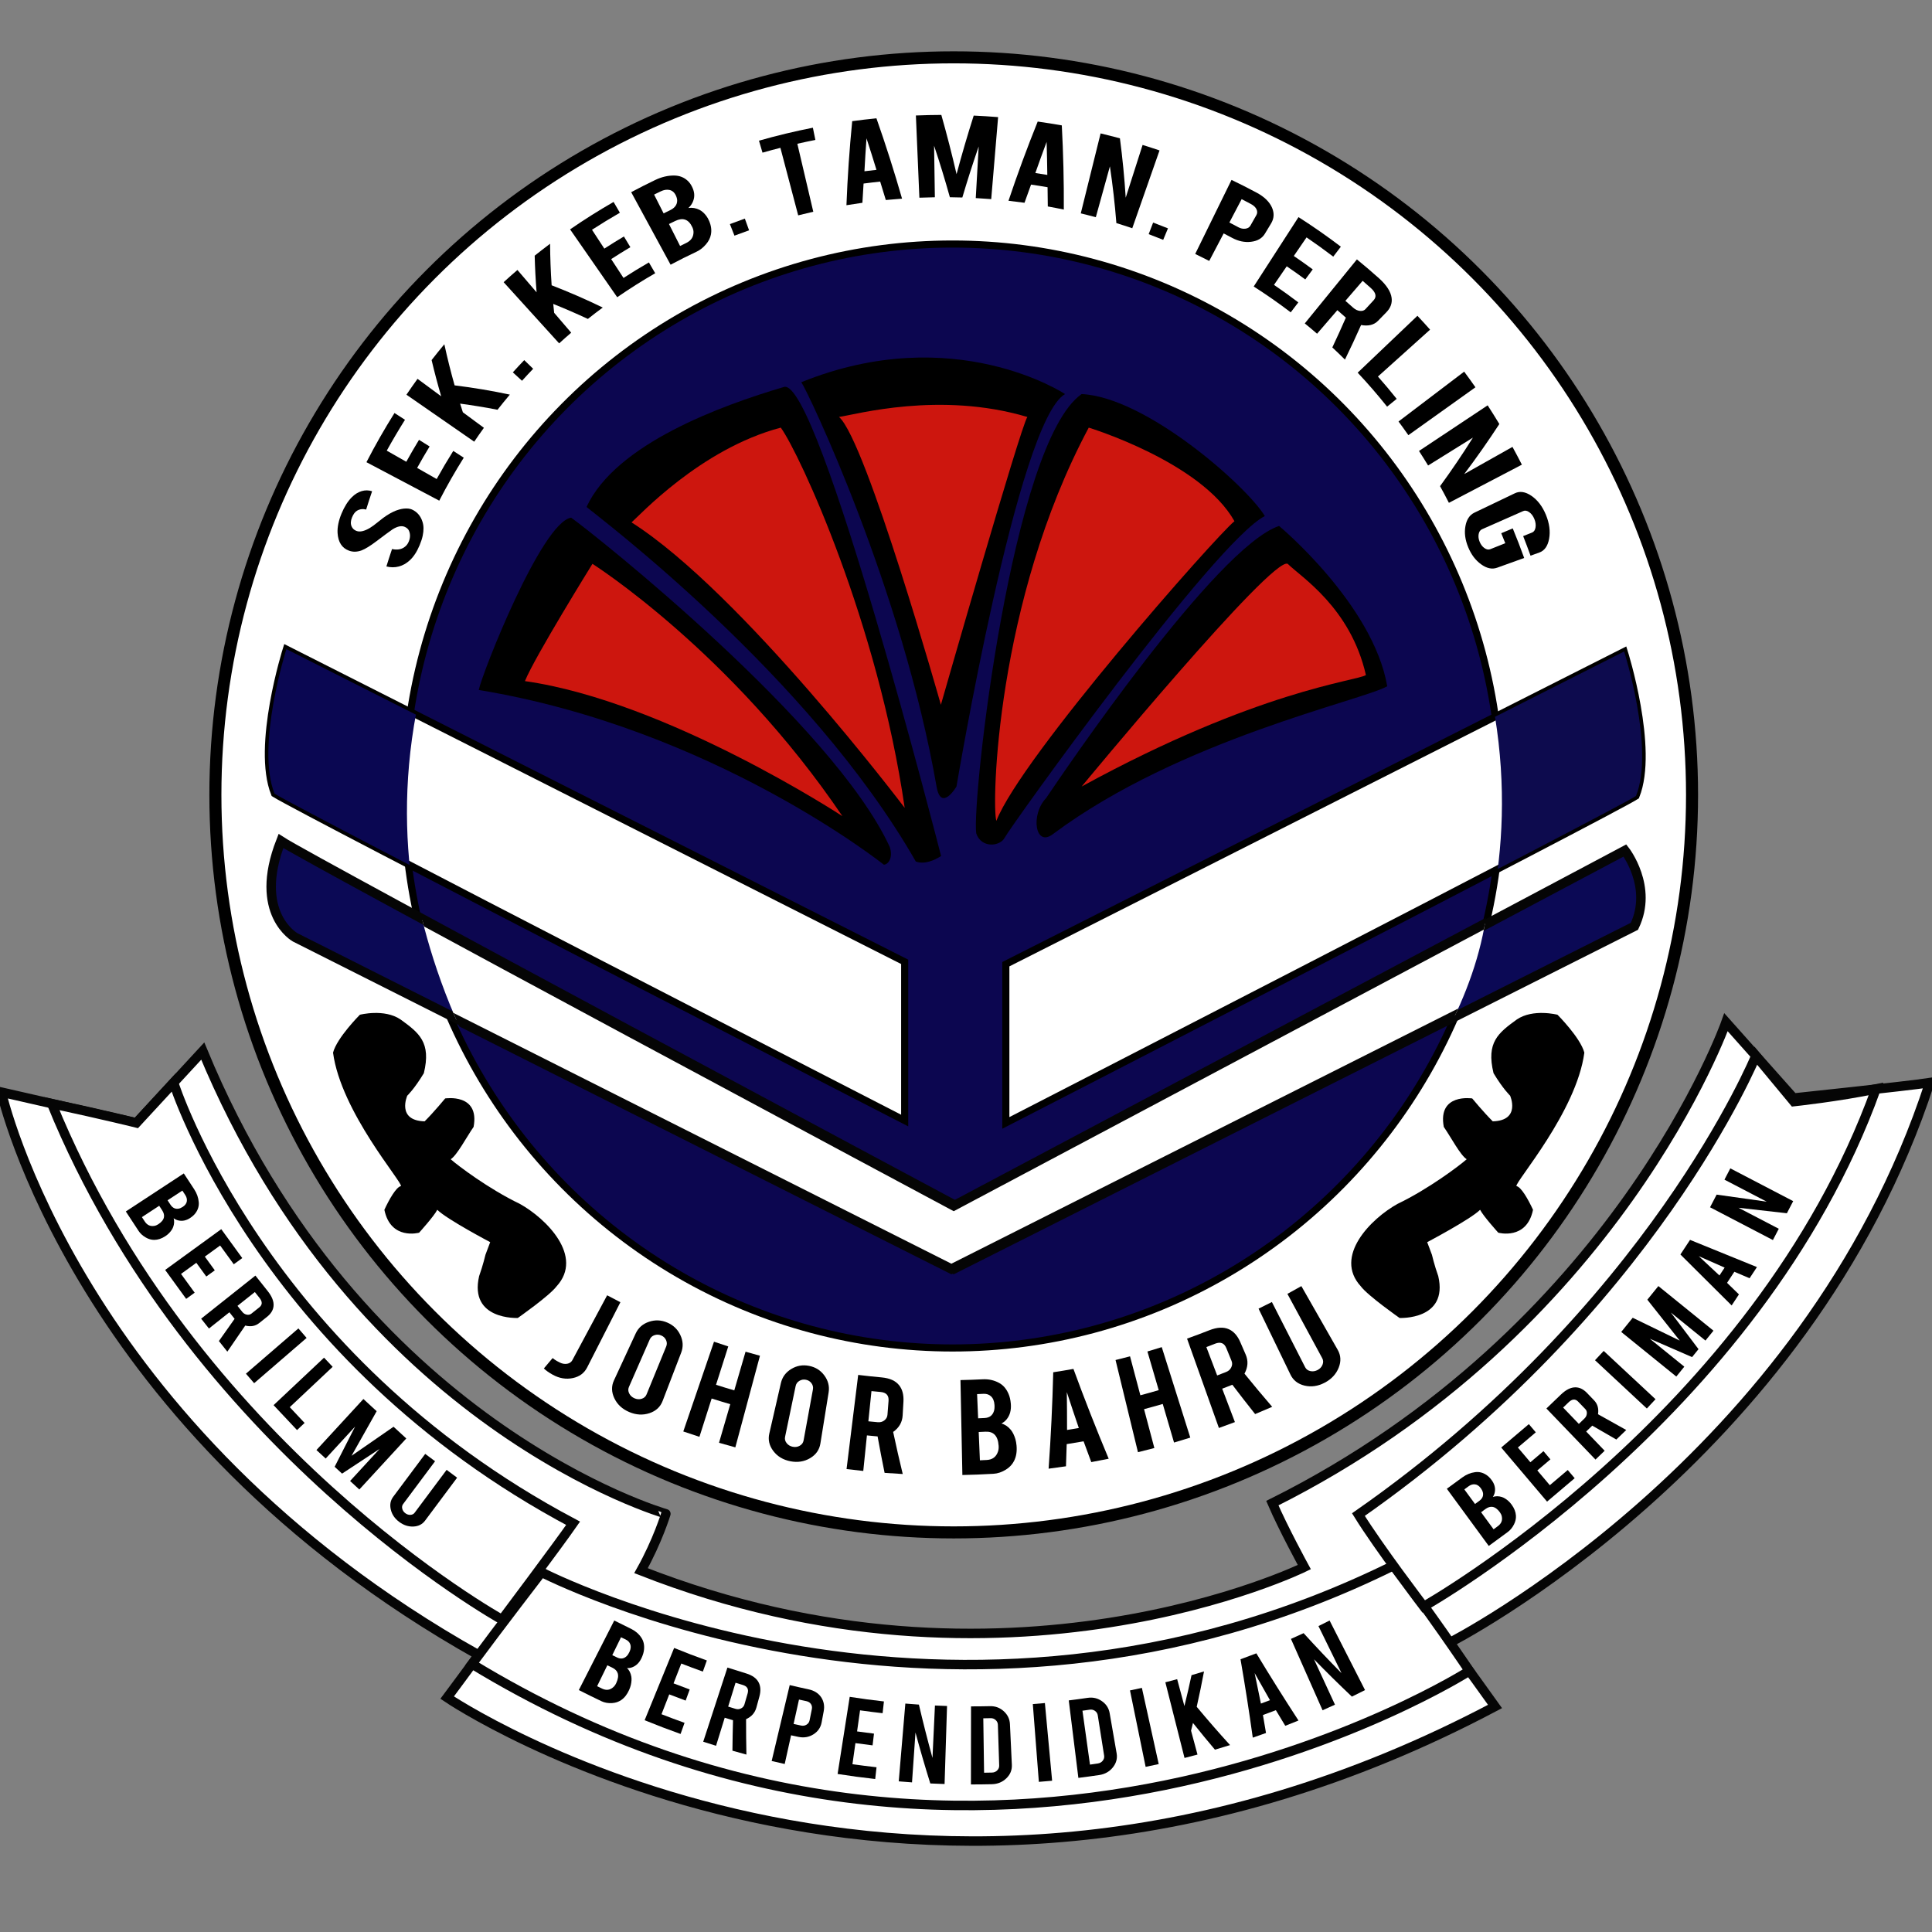 <?xml version="1.0" encoding="utf-8"?>
<!-- Generator: Adobe Illustrator 16.0.0, SVG Export Plug-In . SVG Version: 6.00 Build 0)  -->
<!DOCTYPE svg PUBLIC "-//W3C//DTD SVG 1.1//EN" "http://www.w3.org/Graphics/SVG/1.1/DTD/svg11.dtd">
<svg version="1.1" id="Layer_1" xmlns="http://www.w3.org/2000/svg" xmlns:xlink="http://www.w3.org/1999/xlink" x="0px" y="0px"
	 width="800px" height="800px" viewBox="0 0 800 800" enable-background="new 0 0 800 800" xml:space="preserve">
<rect x="0" y="0" width="800" height="800" fill="#808080" stroke="none"/>
<ellipse fill="#FFFFFF" stroke="#000000" stroke-width="4.985" cx="394.913" cy="329.138" rx="305.727" ry="305.399"/>
<ellipse fill="#0C0650" stroke="#000000" stroke-width="2.943" cx="394.423" cy="329.607" rx="227.088" ry="228.56"/>
<path fill="#FFFFFF" stroke="#000000" stroke-width="2.943" d="M672.521,269.77c0,0,12.755,40.219,4.904,59.838
	c-10.79,6.864-260.931,135.368-260.931,135.368v-65.724L672.521,269.77z"/>
<path fill="#FFFFFF" stroke="#000000" stroke-width="2.943" d="M118.583,268.789c0,0-12.752,40.219-4.905,59.837
	c10.79,6.867,260.931,135.37,260.931,135.37v-65.724L118.583,268.789z"/>
<g>
	<g>
		<g>
			<defs>
				<path id="SVGID_1_" d="M590.726,444.255c0,0,75.535-107.291-8.46-242.784c-14.087-22.725,19.83-17.044,19.83-17.044
					l82.313,74.551l6.863,74.552l-43.159,74.061L604.461,448.3L590.726,444.255z"/>
			</defs>
			<clipPath id="SVGID_2_">
				<use xlink:href="#SVGID_1_"  overflow="visible"/>
			</clipPath>
			<path clip-path="url(#SVGID_2_)" fill="#0D0B4E" d="M672.521,269.77c0,0,12.755,40.219,4.904,59.838
				c-10.79,6.864-260.931,135.368-260.931,135.368v-65.724L672.521,269.77z"/>
		</g>
	</g>
</g>
<g>
	<g>
		<g>
			<defs>
				<path id="SVGID_3_" d="M199.706,448.179c0,0-75.533-107.291,8.46-242.784c14.087-22.725-19.828-17.044-19.828-17.044
					l-82.313,74.552l-6.866,74.552l43.162,74.062l43.652,40.709L199.706,448.179z"/>
			</defs>
			<clipPath id="SVGID_4_">
				<use xlink:href="#SVGID_3_"  overflow="visible"/>
			</clipPath>
			<path clip-path="url(#SVGID_4_)" fill="#0A0752" d="M118.583,268.789c0,0-12.752,40.219-4.905,59.837
				c10.79,6.867,260.931,135.37,260.931,135.37v-65.724L118.583,268.789z"/>
		</g>
	</g>
</g>
<path fill="#0B0955" stroke="#050505" stroke-width="3.924" stroke-miterlimit="10" d="M672.853,352.169
	c0,0,11.771,15.041,3.927,31.39c-14.391,7.193-281.864,141.909-281.864,141.909L122.217,388.137c0,0-17.657-9.809-5.886-39.892
	c13.079,8.501,279.548,151.064,279.548,151.064L672.853,352.169z"/>
<g>
	<g>
		<g>
			<defs>
				<path id="SVGID_5_" d="M170.932,361.324c0,0,9.483,77.169,65.396,130.138c11.124,10.539,170.354,53.298,170.354,53.298
					l116.73-37.932l13.575-1.145c0,0,74.408-63.854,79.313-134.816c0.773-11.193-112.502-41.26-112.502-41.26l-195.53,24.195
					L170.932,361.324z"/>
			</defs>
			<clipPath id="SVGID_6_">
				<use xlink:href="#SVGID_5_"  overflow="visible"/>
			</clipPath>
			<path clip-path="url(#SVGID_6_)" fill="#FFFFFF" stroke="#050505" stroke-width="3.924" stroke-miterlimit="10" d="
				M671.886,352.169c0,0,11.771,15.041,3.926,31.39c-14.389,7.193-281.862,141.909-281.862,141.909L121.251,388.137
				c0,0-17.657-9.809-5.886-39.892c13.079,8.501,279.548,151.064,279.548,151.064L671.886,352.169z"/>
		</g>
	</g>
</g>
<path d="M365.976,358.054c0,0-70.628-56.402-167.741-72.345c1.471-7.112,25.995-69.401,38.256-71.364
	c10.3,7.358,108.395,85.342,131.937,136.354C369.9,355.111,367.855,357.972,365.976,358.054z"/>
<path d="M389.682,354.458c0,0-50.683-198.479-65.07-194.227c-25.925,7.663-69.646,23.541-81.746,49.699
	c4.251,3.597,92.233,69.604,136.352,146.813C382.814,358.051,386.903,356.256,389.682,354.458z"/>
<path d="M529.631,217.779c0,0,38.91,32.371,44.795,66.377c-10.136,5.886-85.669,21.907-138.313,61.146
	c-7.521,5.886-9.482-8.063-2.941-14.823C440.365,319.797,503.473,226.608,529.631,217.779z"/>
<path d="M523.743,213.692c-7.438-12.344-49.046-49.21-75.859-50.519c-28.938,20.11-45.522,167.941-43.651,181.884
	c2.05,6.262,9.922,5.583,11.887,1.66C418.078,342.793,502.764,224.387,523.743,213.692z"/>
<path d="M441.019,163.173c0,0-45.982-30.493-109.21-4.904c2.616,3.597,41.723,85.519,55.996,167.414c1.88,10.791,8.257,0,8.257,0
	S421.399,174.291,441.019,163.173z"/>
<path fill="#CD160E" d="M348.809,337.945c0,0-72.59-47.576-131.446-55.914c3.923-9.81,27.957-48.557,27.957-48.557
	S302.705,269.77,348.809,337.945z"/>
<path fill="#CD160E" d="M374.609,334.512c0,0-67.49-89.266-113.104-118.204c2.943-2.453,28.447-30.41,61.8-39.238
	C331.152,187.861,363.523,257.998,374.609,334.512z"/>
<path fill="#CD160E" d="M389.6,291.84c0,0-30.9-109.375-42.181-119.185c6.867-0.981,41.69-10.79,77.984,0
	C422.461,177.07,389.6,291.84,389.6,291.84z"/>
<path fill="#CD160E" d="M450.827,177.07c0,0,46.595,14.224,60.328,38.747c-7.85,6.376-88.285,97.604-98.585,124.089
	C410.607,334.021,412.311,249.169,450.827,177.07z"/>
<path fill="#CD160E" d="M447.884,325.683c0,0,78.967-95.642,85.343-92.208c5.396,5.395,25.995,18.057,32.371,46.06
	C561.674,282.031,520.965,285.709,447.884,325.683z"/>
<path fill="#FFFFFF" stroke="#050505" stroke-width="3.924" stroke-miterlimit="10" d="M83.955,435.223l-27.466,29.755
	L0.574,452.225c0,0,30.851,139.418,197.612,233.097c-3.362,4.611-13.03,17.616-13.03,17.616s193.083,131.2,433.905,3.68
	c-11.282-15.821-19.082-26.272-19.082-26.272s148.072-75.092,199.084-232.044c-9.813,1.473-56.404,6.377-56.404,6.377
	l-27.957-31.392c0,0-45.043,127.908-187.853,199.132c4.414,10.3,13.243,26.486,13.243,26.486s-123.6,60.816-274.665,1.472
	c6.867-12.262,10.3-23.543,10.3-23.543S148.206,590.537,83.955,435.223z"/>
<path fill="#FFFFFF" stroke="#050505" stroke-width="3.924" stroke-miterlimit="10" d="M207.88,670.648
	c0,0-128.292-71.11-186.495-213.678c22.294,4.809,35.102,8.005,35.102,8.005L71.88,448.3c0,0,35.943,113.79,165.427,182.455
	C231.423,639.257,207.88,670.648,207.88,670.648z"/>
<path fill="#FFFFFF" stroke="#050505" stroke-width="3.924" stroke-miterlimit="10" d="M608.45,691.883
	c0,0-199.151,127.285-412.997-2.854c11.117-15.041,28.774-38.002,28.774-38.002s169.391,87.874,352.758-2.739
	C589.245,663.329,608.45,691.883,608.45,691.883z"/>
<path fill="#FFFFFF" stroke="#050505" stroke-width="3.924" stroke-miterlimit="10" d="M589.533,665.206
	c0,0,137.983-77.711,187.292-214.29c-15.694,3.27-34.007,5.231-34.007,5.231l-15.742-18.967c0,0-42.83,104.961-164.585,189.979
	C570.993,640.893,589.533,665.206,589.533,665.206z"/>
<g>
	<g>
		<path d="M243.124,566.236c-1.185,2.326-3.152,3.812-5.934,4.396c-2.782,0.587-5.578,0.122-8.33-1.398
			c-1.598-0.886-2.815-1.751-3.651-2.592c1.208-1.428,2.413-2.856,3.612-4.293c0.633,0.502,1.2,0.895,1.701,1.174
			c0.294,0.188,0.735,0.422,1.323,0.697c1.033,0.498,2.046,0.658,3.032,0.479c0.986-0.181,1.699-0.688,2.143-1.519
			c4.796-8.94,9.592-17.886,14.388-26.828c1.82,0.979,3.649,1.935,5.484,2.869C252.302,548.229,247.713,557.232,243.124,566.236z"/>
		<path d="M276.245,547.621c2.538,1.074,4.352,2.801,5.483,5.227c1.13,2.423,1.26,4.845,0.331,7.265
			c-2.564,6.672-5.128,13.345-7.692,20.017c-0.936,2.438-2.735,4.132-5.437,5.03c-2.701,0.897-5.511,0.748-8.373-0.463
			c-2.884-1.224-4.954-3.146-6.171-5.712c-1.219-2.568-1.254-5.032-0.164-7.386c3.004-6.483,6.008-12.972,9.012-19.458
			c1.099-2.369,2.939-3.961,5.48-4.816C271.257,546.462,273.748,546.564,276.245,547.621z M275.871,557.518
			c0.356-0.868,0.329-1.743-0.076-2.625c-0.404-0.88-1.07-1.515-2.002-1.907c-0.932-0.396-1.856-0.438-2.782-0.119
			c-0.925,0.313-1.579,0.899-1.957,1.763c-2.877,6.566-5.755,13.133-8.633,19.698c-0.378,0.86-0.342,1.752,0.117,2.668
			c0.458,0.917,1.2,1.595,2.219,2.024c1.02,0.435,2.015,0.491,2.979,0.181c0.966-0.313,1.624-0.909,1.98-1.778
			C270.436,570.785,273.153,564.151,275.871,557.518z"/>
		<path d="M294.679,579.093c-1.686,5.287-3.372,10.574-5.058,15.86c-2.234-0.712-4.463-1.448-6.685-2.209
			c4.239-12.391,8.478-24.779,12.716-37.169c1.963,0.672,3.931,1.322,5.904,1.951c-1.689,5.297-3.378,10.594-5.067,15.891
			c2.514,0.802,5.035,1.57,7.563,2.308c1.555-5.338,3.11-10.676,4.665-16.014c1.985,0.578,3.974,1.135,5.968,1.671
			c-3.399,12.646-6.799,25.291-10.198,37.938c-2.257-0.606-4.51-1.237-6.757-1.895c1.552-5.327,3.104-10.654,4.656-15.981
			C299.81,580.693,297.241,579.909,294.679,579.093z"/>
		<path d="M334.994,565.571c2.665,0.519,4.763,1.828,6.344,3.964c1.579,2.135,2.191,4.473,1.779,7.033
			c-1.137,7.057-2.274,14.111-3.411,21.171c-0.415,2.578-1.813,4.606-4.244,6.049c-2.429,1.44-5.173,1.879-8.178,1.293
			c-3.029-0.591-5.409-2.034-7.097-4.288s-2.214-4.652-1.634-7.179c1.599-6.967,3.198-13.936,4.797-20.9
			c0.586-2.548,2.041-4.486,4.319-5.856C329.949,565.482,332.372,565.059,334.994,565.571z M336.618,575.322
			c0.17-0.926-0.032-1.775-0.6-2.551c-0.567-0.775-1.336-1.258-2.315-1.448s-1.878-0.037-2.708,0.466
			c-0.829,0.502-1.342,1.212-1.534,2.133c-1.461,7.02-2.922,14.037-4.383,21.057c-0.192,0.921,0.021,1.781,0.647,2.581
			c0.626,0.802,1.478,1.31,2.547,1.519c1.071,0.209,2.044,0.059,2.912-0.448c0.87-0.508,1.385-1.228,1.555-2.149
			C334.031,589.425,335.325,582.373,336.618,575.322z"/>
		<path d="M365.001,570.347c3.412,0.31,5.848,1.388,7.348,3.308c1.315,1.678,1.909,3.929,1.746,6.767
			c-0.11,1.898-0.219,3.797-0.329,5.696c-0.159,2.772-1.449,5.061-3.93,6.817c1.234,5.814,2.557,11.623,3.967,17.425
			c-2.505-0.136-5.009-0.297-7.512-0.485c-1.029-5.025-1.996-10.054-2.9-15.086c-0.187-0.019-0.386-0.034-0.596-0.054
			c-1.275-0.115-2.548-0.238-3.822-0.368c-0.503,4.906-1.006,9.813-1.51,14.721c-2.31-0.236-4.618-0.497-6.923-0.782
			c1.605-12.994,3.211-25.99,4.816-38.985C358.567,569.712,361.782,570.056,365.001,570.347z M367.928,580.094
			c0.174-2.271-0.929-3.494-3.307-3.706c-1.256-0.11-2.512-0.231-3.768-0.36c-0.428,4.169-0.855,8.338-1.283,12.507
			c1.308,0.134,2.615,0.26,3.924,0.377c1.033,0.094,1.942-0.165,2.717-0.774c0.775-0.605,1.197-1.382,1.27-2.318
			C367.631,583.907,367.779,582.001,367.928,580.094z"/>
		<path d="M398.499,610.77c-0.263-13.103-0.525-26.202-0.788-39.307c3.066-0.062,6.131-0.17,9.194-0.326
			c2.424-0.124,4.642,0.354,6.688,1.438c1.751,0.92,3.088,2.433,4.004,4.557c0.5,1.133,0.819,2.499,0.961,4.104
			c0.229,2.623-0.343,4.795-1.748,6.501c-0.586,0.718-1.305,1.286-2.151,1.704c1.483,0.396,2.795,1.283,3.94,2.679
			c0.756,0.942,1.368,2.188,1.84,3.742c0.234,0.797,0.399,1.692,0.489,2.692c0.226,2.479-0.12,4.629-1.06,6.45
			c-0.729,1.426-1.848,2.608-3.346,3.536c-1.688,1.047-3.412,1.623-5.152,1.725C407.085,610.516,402.792,610.684,398.499,610.77z
			 M405.021,587.294c0.899-0.038,1.803-0.081,2.703-0.127c2.008-0.103,3.303-1.085,3.864-2.923c0.206-0.682,0.274-1.516,0.21-2.495
			c-0.105-1.626-0.609-2.829-1.504-3.611c-0.82-0.726-1.848-1.053-3.083-0.987c-0.873,0.044-1.745,0.085-2.618,0.122
			C404.736,580.611,404.879,583.952,405.021,587.294z M405.758,604.679c0.951-0.041,1.902-0.085,2.854-0.134
			c2.313-0.118,3.854-1.256,4.603-3.378c0.265-0.729,0.361-1.553,0.302-2.471c-0.148-2.189-0.728-3.751-1.723-4.695
			c-0.896-0.864-2.15-1.25-3.777-1.166c-0.916,0.047-1.836,0.09-2.754,0.128C405.426,596.868,405.592,600.773,405.758,604.679z"/>
		<path d="M441.698,597.979c-0.083,3.06-0.185,6.117-0.297,9.179c-2.396,0.355-4.791,0.688-7.19,0.994
			c0.943-13.32,1.581-26.634,1.912-39.927c2.793-0.422,5.581-0.884,8.364-1.386c4.57,12.481,9.438,24.883,14.597,37.194
			c-2.4,0.49-4.804,0.954-7.212,1.392c-1.074-2.862-2.134-5.73-3.179-8.604C446.365,597.231,444.033,597.617,441.698,597.979z
			 M441.747,576.444c0.07,5.221,0.101,10.443,0.092,15.673c1.626-0.256,3.251-0.524,4.875-0.809
			C445.021,586.365,443.363,581.409,441.747,576.444z"/>
		<path d="M473.725,583.506c1.426,5.364,2.849,10.729,4.271,16.091c-2.259,0.602-4.522,1.175-6.79,1.729
			c-3.095-12.727-6.188-25.448-9.283-38.172c2.003-0.487,4.002-0.995,5.997-1.524c1.426,5.374,2.854,10.748,4.277,16.121
			c2.542-0.674,5.078-1.381,7.604-2.121c-1.561-5.336-3.121-10.672-4.683-16.008c1.982-0.58,3.964-1.183,5.938-1.805
			c3.938,12.486,7.876,24.977,11.814,37.466c-2.236,0.705-4.479,1.386-6.725,2.043c-1.56-5.326-3.116-10.652-4.676-15.979
			C478.898,582.099,476.313,582.818,473.725,583.506z"/>
		<path d="M500.734,550.839c3.234-1.278,5.938-1.43,8.172-0.401c1.953,0.896,3.509,2.636,4.641,5.241
			c0.756,1.745,1.512,3.49,2.271,5.236c1.104,2.549,0.961,5.181-0.506,7.884c3.745,4.627,7.569,9.207,11.473,13.738
			c-2.345,1.028-4.698,2.028-7.062,3.001c-3.199-4.019-6.348-8.065-9.438-12.146c-0.177,0.069-0.365,0.146-0.564,0.225
			c-1.21,0.478-2.422,0.946-3.636,1.41c1.755,4.607,3.51,9.22,5.266,13.829c-2.2,0.839-4.408,1.651-6.625,2.441
			c-4.397-12.334-8.8-24.667-13.197-37C494.609,553.197,497.68,552.044,500.734,550.839z M507.787,558.208
			c-0.866-2.109-2.42-2.695-4.676-1.803c-1.192,0.472-2.389,0.935-3.583,1.391c1.488,3.917,2.979,7.833,4.472,11.75
			c1.246-0.475,2.49-0.957,3.732-1.448c0.979-0.387,1.688-1.03,2.117-1.93c0.433-0.895,0.467-1.779,0.108-2.65
			C509.235,561.748,508.511,559.979,507.787,558.208z"/>
		<path d="M548.547,572.536c-2.799,1.473-5.604,1.874-8.362,1.212s-4.683-2.186-5.811-4.518
			c-4.413-9.114-8.825-18.229-13.238-27.346c1.852-0.896,3.691-1.812,5.526-2.747c4.592,9.002,9.183,18.004,13.774,27.006
			c0.427,0.84,1.141,1.373,2.146,1.598c1.005,0.224,2.007,0.075,2.996-0.444c0.989-0.521,1.674-1.26,2.051-2.209
			s0.337-1.838-0.11-2.665c-4.811-8.887-9.618-17.772-14.431-26.661c1.938-1.048,3.862-2.119,5.779-3.212
			c5.018,8.796,10.035,17.592,15.052,26.391c1.305,2.284,1.457,4.756,0.397,7.404C553.257,568.992,551.321,571.075,548.547,572.536z
			"/>
	</g>
</g>
<g>
	<g>
		<path d="M239.676,699.822c4.892-9.603,9.784-19.201,14.675-28.803c2.292,1.169,4.593,2.308,6.905,3.416
			c1.83,0.879,3.267,2.109,4.33,3.716c0.912,1.366,1.279,2.991,1.093,4.886c-0.092,1.014-0.406,2.125-0.946,3.333
			c-0.883,1.976-2.161,3.309-3.852,3.977c-0.708,0.282-1.451,0.406-2.227,0.37c0.912,0.874,1.497,2.035,1.762,3.493
			c0.166,0.979,0.107,2.119-0.178,3.422c-0.149,0.666-0.392,1.377-0.726,2.131c-0.831,1.869-1.934,3.279-3.325,4.22
			c-1.085,0.734-2.344,1.147-3.776,1.229c-1.612,0.092-3.063-0.168-4.34-0.771C245.923,702.948,242.791,701.41,239.676,699.822z
			 M253.532,685.36c0.669,0.327,1.34,0.65,2.012,0.975c1.496,0.718,2.82,0.522,3.954-0.579c0.419-0.41,0.8-0.979,1.141-1.714
			c0.567-1.215,0.677-2.282,0.336-3.202c-0.313-0.851-0.933-1.495-1.861-1.939c-0.655-0.314-1.312-0.634-1.963-0.95
			C255.945,680.419,254.738,682.89,253.532,685.36z M247.255,698.217c0.698,0.341,1.397,0.68,2.097,1.018
			c1.702,0.814,3.249,0.601,4.62-0.639c0.476-0.422,0.874-0.978,1.193-1.662c0.761-1.637,0.965-2.989,0.623-4.063
			c-0.303-0.979-1.057-1.75-2.263-2.329c-0.681-0.326-1.36-0.656-2.04-0.987C250.075,692.441,248.665,695.329,247.255,698.217z"/>
		<path d="M266.93,712.305c4.073-9.976,8.146-19.951,12.218-29.928c4.484,1.832,8.999,3.559,13.541,5.183
			c-0.549,1.537-1.098,3.074-1.647,4.611c-2.991-1.067-5.97-2.182-8.937-3.34c-1.068,2.738-2.136,5.476-3.205,8.214
			c2.225,0.868,4.458,1.712,6.696,2.532c-0.561,1.532-1.122,3.063-1.684,4.599c-2.271-0.831-4.535-1.688-6.792-2.566
			c-1.068,2.735-2.137,5.476-3.205,8.214c3.168,1.234,6.35,2.425,9.544,3.564c-0.549,1.538-1.099,3.075-1.648,4.612
			C276.82,716.216,271.858,714.317,266.93,712.305z"/>
		<path d="M308.837,692.886c2.702,0.812,4.484,2.088,5.364,3.889c0.772,1.568,0.862,3.48,0.247,5.735
			c-0.412,1.509-0.824,3.02-1.236,4.525c-0.602,2.205-2.017,3.826-4.277,4.832c-0.007,4.882,0.039,9.771,0.139,14.666
			c-1.933-0.521-3.862-1.062-5.789-1.614c0.042-4.208,0.121-8.411,0.238-12.608c-0.146-0.043-0.3-0.089-0.463-0.138
			c-0.99-0.297-1.979-0.598-2.967-0.903c-1.198,3.875-2.396,7.75-3.595,11.623c-1.773-0.548-3.543-1.108-5.309-1.688
			c3.341-10.235,6.682-20.471,10.023-30.705C303.746,691.327,306.288,692.123,308.837,692.886z M309.575,701.22
			c0.519-1.801-0.161-2.969-2.036-3.526c-0.99-0.297-1.979-0.599-2.967-0.902c-1.021,3.291-2.037,6.583-3.055,9.875
			c1.019,0.315,2.039,0.626,3.06,0.931c0.806,0.241,1.57,0.182,2.288-0.184c0.718-0.362,1.183-0.918,1.396-1.66
			C308.701,704.24,309.138,702.729,309.575,701.22z"/>
		<path d="M334.759,699.505c2.398,0.509,4.163,1.62,5.319,3.367c1.062,1.658,1.405,3.572,0.998,5.752
			c-0.287,1.537-0.575,3.074-0.862,4.612c-0.391,2.093-1.512,3.739-3.391,4.916c-1.879,1.177-3.97,1.527-6.241,1.048
			c-1.006-0.214-2.011-0.434-3.016-0.653c-0.877,3.959-1.754,7.919-2.631,11.879c-1.803-0.397-3.603-0.813-5.401-1.237
			c2.49-10.478,4.98-20.95,7.47-31.427C329.583,698.375,332.168,698.956,334.759,699.505z M336.162,707.746
			c0.167-0.825,0.04-1.543-0.379-2.154c-0.419-0.613-1.06-1.008-1.924-1.189c-1.006-0.215-2.012-0.433-3.016-0.653
			c-0.745,3.364-1.49,6.729-2.235,10.093c1.036,0.229,2.073,0.454,3.11,0.674c0.819,0.174,1.572,0.051,2.255-0.373
			c0.683-0.422,1.099-1.012,1.253-1.771C335.538,710.829,335.85,709.288,336.162,707.746z"/>
		<path d="M346.833,734.564c1.671-10.646,3.343-21.29,5.014-31.937c4.711,0.739,9.436,1.375,14.169,1.906
			c-0.183,1.622-0.365,3.245-0.547,4.867c-3.116-0.352-6.229-0.744-9.337-1.186c-0.411,2.91-0.822,5.82-1.233,8.73
			c2.331,0.329,4.665,0.634,7.001,0.914c-0.195,1.621-0.389,3.241-0.584,4.86c-2.37-0.282-4.737-0.594-7.102-0.928
			c-0.411,2.91-0.822,5.82-1.233,8.73c3.319,0.469,6.644,0.89,9.973,1.264c-0.183,1.622-0.365,3.244-0.547,4.866
			C357.204,736.075,352.011,735.377,346.833,734.564z"/>
		<path d="M380.496,705.837c1.726,7.374,3.601,14.736,5.624,22.081c0.34-7.234,0.68-14.468,1.02-21.701
			c1.669,0.078,3.339,0.146,5.01,0.197c-0.34,10.77-0.681,21.539-1.021,32.309c-1.972-0.063-3.943-0.141-5.914-0.233
			c-2.192-7.016-4.238-14.046-6.136-21.095c-0.478,6.884-0.955,13.768-1.432,20.648c-1.833-0.127-3.665-0.269-5.496-0.424
			c0.911-10.736,1.821-21.473,2.732-32.209C376.752,705.568,378.624,705.711,380.496,705.837z"/>
		<path d="M418.989,730.778c0.101,2.127-0.642,3.988-2.261,5.566c-1.617,1.579-3.639,2.404-6.028,2.46
			c-2.886,0.066-5.771,0.1-8.655,0.097c0.012-10.775,0.023-21.552,0.036-32.325c2.626,0.003,5.251-0.025,7.876-0.086
			c2.191-0.051,4.071,0.642,5.672,2.09c1.6,1.449,2.464,3.221,2.564,5.333C418.459,719.535,418.725,725.156,418.989,730.778z
			 M407.484,734.045c1.094-0.015,2.186-0.036,3.276-0.062c0.862-0.021,1.583-0.32,2.16-0.896c0.575-0.576,0.851-1.242,0.825-1.998
			c-0.184-5.634-0.363-11.268-0.545-16.901c-0.024-0.771-0.33-1.425-0.913-1.956c-0.584-0.532-1.269-0.789-2.058-0.771
			c-1.021,0.023-2.047,0.043-3.067,0.058C407.271,719.027,407.378,726.536,407.484,734.045z"/>
		<path d="M435.66,737.361c-1.83,0.17-3.661,0.326-5.493,0.468c-0.833-10.734-1.665-21.469-2.497-32.203
			c1.667-0.129,3.333-0.271,4.999-0.426C433.666,715.921,434.663,726.641,435.66,737.361z"/>
		<path d="M462.376,726.016c0.364,2.101-0.144,4.039-1.559,5.809c-1.414,1.769-3.322,2.84-5.693,3.189
			c-2.861,0.427-5.727,0.814-8.595,1.17c-1.325-10.691-2.649-21.387-3.977-32.08c2.61-0.321,5.22-0.678,7.82-1.063
			c2.174-0.323,4.131,0.131,5.903,1.368c1.771,1.237,2.852,2.889,3.213,4.972C460.453,714.925,461.414,720.47,462.376,726.016z
			 M451.336,730.689c1.084-0.151,2.168-0.31,3.252-0.471c0.855-0.128,1.535-0.515,2.037-1.156c0.502-0.645,0.691-1.341,0.573-2.086
			c-0.879-5.566-1.76-11.137-2.64-16.702c-0.12-0.767-0.506-1.373-1.149-1.829c-0.647-0.457-1.359-0.625-2.144-0.51
			c-1.015,0.15-2.028,0.299-3.046,0.438C449.26,715.813,450.298,723.252,451.336,730.689z"/>
		<path d="M479.798,730.464c-1.803,0.397-3.606,0.782-5.416,1.152c-2.16-10.548-4.32-21.098-6.479-31.646
			c1.646-0.337,3.288-0.687,4.929-1.049C475.152,709.438,477.476,719.95,479.798,730.464z"/>
		<path d="M493.188,716.632c0.891,3.298,1.778,6.597,2.67,9.896c-1.787,0.48-3.578,0.948-5.371,1.402
			c-2.646-10.443-5.291-20.891-7.938-31.336c1.631-0.413,3.26-0.839,4.888-1.276c1,3.709,2.002,7.417,3.002,11.125
			c1.058-4.266,2.039-8.527,2.947-12.791c1.729-0.501,3.451-1.019,5.171-1.55c-0.914,4.884-1.923,9.768-3.024,14.65
			c4.458,5.363,9.061,10.649,13.807,15.853c-2.083,0.649-4.17,1.28-6.262,1.894c-3.096-3.652-6.127-7.341-9.093-11.063
			C493.724,714.5,493.459,715.566,493.188,716.632z"/>
		<path d="M522.956,710.155c0.433,2.477,0.854,4.955,1.271,7.437c-1.822,0.659-3.65,1.303-5.482,1.933
			c-1.509-10.864-3.201-21.688-5.075-32.46c2.192-0.797,4.378-1.614,6.557-2.457c5.647,9.356,11.465,18.635,17.448,27.82
			c-1.819,0.742-3.646,1.47-5.476,2.181c-1.305-2.149-2.6-4.304-3.887-6.459C526.531,708.832,524.745,709.501,522.956,710.155z
			 M519.521,692.79c0.889,4.2,1.754,8.407,2.595,12.621c1.251-0.461,2.501-0.929,3.748-1.404
			C523.727,700.278,521.612,696.539,519.521,692.79z"/>
		<path d="M539.795,676.256c5.107,5.612,10.344,11.141,15.708,16.575c-3.186-6.503-6.371-13.006-9.556-19.51
			c1.539-0.754,3.073-1.521,4.604-2.303c4.894,9.603,9.783,19.201,14.677,28.804c-1.808,0.921-3.618,1.823-5.438,2.713
			c-5.356-5.063-10.588-10.218-15.691-15.46c2.895,6.264,5.786,12.526,8.681,18.792c-1.706,0.788-3.417,1.562-5.132,2.319
			c-4.363-9.852-8.729-19.702-13.093-29.556C536.307,677.856,538.054,677.064,539.795,676.256z"/>
	</g>
</g>
<path d="M202.976,514.352c0,0-17.984-9.481-21.908-13.404c-1.308,2.613-7.521,9.48-7.521,9.48s-11.771,3.271-14.387-9.48
	c1.961-4.25,4.904-9.483,6.866-9.812c0.654-1.636-24.851-30.734-28.121-55.26c1.635-6.213,11.118-15.694,11.118-15.694
	s10.136-2.614,16.839,1.961c7.684,5.561,12.752,9.482,9.646,22.234c-3.923,6.539-6.866,9.318-6.866,9.318
	s-4.578,10.302,7.194,10.629c3.924-3.925,8.501-9.482,8.501-9.482s14.387-2.263,11.771,11.784
	c-2.943,4.236-6.866,11.759-9.482,13.393c2.943,2.614,15.767,12.312,28.611,18.474c10.954,6.05,26.648,21.747,15.205,34.172
	c-2.942,3.923-16.022,13.079-16.022,13.079s-20.272,0.979-16.022-17.33c1.635-4.578,2.616-8.829,2.616-8.829L202.976,514.352z"/>
<path d="M590.972,514.352c0,0,17.985-9.481,21.909-13.404c1.306,2.613,7.521,9.48,7.521,9.48s11.771,3.271,14.386-9.48
	c-1.962-4.25-4.904-9.483-6.866-9.812c-0.654-1.636,24.853-30.734,28.122-55.26c-1.637-6.213-11.118-15.694-11.118-15.694
	s-10.137-2.614-16.84,1.961c-7.684,5.561-12.752,9.482-9.646,22.234c3.925,6.539,6.865,9.318,6.865,9.318s4.577,10.302-7.191,10.629
	c-3.927-3.925-8.502-9.482-8.502-9.482s-14.389-2.263-11.771,11.784c2.942,4.236,6.866,11.759,9.481,13.393
	c-2.943,2.614-15.769,12.312-28.61,18.474c-10.952,6.05-26.648,21.747-15.205,34.172c2.944,3.923,16.023,13.079,16.023,13.079
	s20.271,0.979,16.021-17.33c-1.634-4.578-2.615-8.829-2.615-8.829L590.972,514.352z"/>
<g>
	<g>
		<path d="M170.608,210.988c2.161,0.988,3.591,2.697,4.341,5.093c0.523,1.592,0.547,3.483,0.092,5.704
			c-0.243,1.19-0.674,2.513-1.286,3.981c-1.132,2.714-2.494,4.811-4.13,6.291c-1.351,1.242-2.847,2.086-4.502,2.519
			c-1.654,0.433-3.362,0.434-5.125-0.02c0.748-2.426,1.525-4.828,2.331-7.208c1.968,0.417,3.596,0.203,4.891-0.625
			c0.97-0.607,1.663-1.462,2.086-2.576c0.611-1.561,0.628-3.003,0.049-4.355c-0.276-0.684-0.859-1.227-1.753-1.625
			c-1.291-0.575-2.968-0.264-5.024,1.003c-1.492,1.058-3.73,2.663-6.693,4.937c-2.521,1.897-4.584,3.199-6.207,3.819
			c-1.806,0.646-3.519,0.695-5.138,0.105c-2.912-1.054-4.535-3.508-4.763-7.377c-0.117-2.376,0.428-5.074,1.654-8.027
			c1.18-2.84,2.602-5.077,4.225-6.71c1.263-1.27,2.63-2.118,4.091-2.553c1.46-0.437,2.904-0.411,4.329,0.051
			c-0.853,2.505-1.674,5.031-2.463,7.577c-1.368-0.354-2.621-0.203-3.757,0.466c-0.819,0.484-1.517,1.402-2.08,2.756
			c-0.598,1.437-0.658,2.697-0.188,3.76c0.375,0.863,1.028,1.479,1.952,1.85c1.446,0.583,3.318,0.149,5.623-1.218
			c0.877-0.514,2.01-1.354,3.403-2.498c1.655-1.339,2.789-2.176,3.393-2.555c1.957-1.285,3.716-2.123,5.272-2.549
			c0.733-0.204,1.384-0.334,1.954-0.396C168.592,210.461,169.733,210.594,170.608,210.988z"/>
		<path d="M181.888,207.314c-10.051-5.309-20.102-10.618-30.152-15.927c3.633-7.047,7.511-13.835,11.616-20.365
			c1.449,0.934,2.897,1.869,4.346,2.803c-2.612,4.154-5.13,8.416-7.55,12.784c2.696,1.532,5.392,3.064,8.088,4.596
			c1.706-3.08,3.462-6.104,5.268-9.074c1.462,0.912,2.925,1.824,4.388,2.737c-1.77,2.91-3.491,5.873-5.162,8.891
			c2.696,1.532,5.393,3.064,8.088,4.596c2.203-3.977,4.496-7.856,6.873-11.638c1.449,0.934,2.898,1.868,4.347,2.803
			C188.451,195.225,185.062,201.156,181.888,207.314z"/>
		<path d="M191.664,170.72c2.904,2.145,5.808,4.287,8.711,6.43c-1.361,1.886-2.699,3.799-4.013,5.741
			c-9.354-6.485-18.708-12.969-28.062-19.454c1.504-2.222,3.035-4.412,4.592-6.57c3.266,2.41,6.531,4.82,9.796,7.23
			c-1.448-4.929-2.772-9.931-3.969-15c1.729-2.218,3.484-4.399,5.271-6.544c1.255,5.757,2.674,11.432,4.251,17.017
			c7.76,0.953,15.39,2.236,22.872,3.831c-1.731,2.051-3.433,4.141-5.104,6.269c-5.102-0.99-10.267-1.838-15.49-2.539
			C190.892,168.332,191.274,169.528,191.664,170.72z"/>
		<path d="M212.355,154.186c1.553-1.719,3.126-3.409,4.72-5.07c1.233,1.196,2.465,2.393,3.698,3.589
			c-1.56,1.626-3.1,3.28-4.619,4.962C214.889,156.506,213.622,155.346,212.355,154.186z"/>
		<path d="M229.462,129.525c2.352,2.744,4.705,5.488,7.057,8.232c-1.682,1.445-3.346,2.919-4.991,4.42
			c-7.662-8.444-15.323-16.889-22.984-25.333c1.883-1.718,3.787-3.404,5.712-5.058c2.645,3.085,5.291,6.171,7.936,9.257
			c-0.399-5.017-0.664-10.079-0.791-15.179c2.103-1.68,4.229-3.324,6.375-4.932c0.04,5.781,0.256,11.516,0.645,17.196
			c7.247,2.809,14.305,5.887,21.163,9.216c-2.077,1.533-4.131,3.105-6.162,4.715c-4.692-2.188-9.473-4.26-14.337-6.212
			C229.202,127.076,229.328,128.302,229.462,129.525z"/>
		<path d="M255.571,123.07c-6.504-9.364-13.008-18.728-19.512-28.092c5.868-4.045,11.876-7.832,18.007-11.36
			c0.871,1.491,1.741,2.982,2.612,4.474c-3.901,2.245-7.752,4.596-11.547,7.054c1.703,2.602,3.405,5.204,5.107,7.805
			c2.676-1.733,5.38-3.412,8.111-5.035c0.891,1.479,1.782,2.959,2.673,4.438c-2.676,1.59-5.326,3.235-7.947,4.933
			c1.702,2.602,3.405,5.203,5.107,7.805c3.455-2.238,6.96-4.378,10.512-6.422c0.871,1.491,1.742,2.982,2.612,4.474
			C265.949,116.226,260.699,119.535,255.571,123.07z"/>
		<path d="M277.679,109.611c-5.438-10.012-10.88-20.024-16.32-30.036c3.274-1.749,6.581-3.425,9.917-5.03
			c2.64-1.27,5.274-1.89,7.853-1.864c2.204,0.014,4.078,0.743,5.615,2.16c0.83,0.752,1.519,1.772,2.075,3.055
			c0.909,2.101,0.864,4.107-0.09,6.025c-0.397,0.807-0.957,1.538-1.681,2.198c1.594-0.233,3.147,0.034,4.647,0.795
			c0.998,0.522,1.922,1.354,2.777,2.492c0.434,0.585,0.823,1.279,1.167,2.08c0.852,1.987,1.085,3.876,0.729,5.665
			c-0.274,1.401-0.939,2.715-1.988,3.955c-1.179,1.397-2.492,2.436-3.96,3.125C284.798,105.928,281.217,107.721,277.679,109.611z
			 M274.785,88.358c0.878-0.436,1.76-0.866,2.643-1.291c1.966-0.945,2.957-2.26,2.975-3.989c0.002-0.641-0.176-1.348-0.538-2.122
			c-0.6-1.283-1.493-2.054-2.685-2.302c-1.099-0.23-2.303-0.037-3.597,0.586c-0.914,0.439-1.824,0.884-2.733,1.334
			C272.161,83.169,273.473,85.764,274.785,88.358z M281.609,101.856c0.827-0.41,1.656-0.814,2.487-1.214
			c2.019-0.971,3.039-2.428,3.073-4.421c0.017-0.687-0.141-1.392-0.479-2.117c-0.804-1.729-1.826-2.792-3.079-3.174
			c-1.131-0.357-2.475-0.173-4.01,0.565c-0.866,0.417-1.73,0.838-2.592,1.266C278.543,95.792,280.076,98.824,281.609,101.856z"/>
		<path d="M302.236,92.792c2.052-0.786,4.115-1.544,6.186-2.273c0.584,1.613,1.168,3.225,1.752,4.838
			c-2.027,0.713-4.045,1.455-6.054,2.224C303.493,95.985,302.864,94.389,302.236,92.792z"/>
		<path d="M323.148,61.211c-2.48,0.631-4.951,1.298-7.414,2.001c-0.487-1.653-0.974-3.306-1.461-4.959
			c7.368-2.102,14.817-3.893,22.322-5.372c0.345,1.688,0.689,3.375,1.034,5.062c-2.495,0.492-4.984,1.019-7.466,1.581
			c2.2,9.382,4.401,18.765,6.601,28.147c-2.089,0.473-4.173,0.974-6.25,1.503C328.059,79.854,325.604,70.532,323.148,61.211z"/>
		<path d="M357.585,76.005c-0.178,2.655-0.339,5.31-0.483,7.964c-2.207,0.305-4.41,0.641-6.609,1.007
			c0.446-11.585,1.242-23.192,2.387-34.805c3.337-0.454,6.683-0.848,10.033-1.181c3.874,11.021,7.41,22.116,10.607,33.27
			c-2.244,0.157-4.485,0.346-6.723,0.564c-0.762-2.547-1.541-5.09-2.336-7.63C362.166,75.433,359.873,75.703,357.585,76.005z
			 M358.801,57.283c-0.33,4.545-0.615,9.089-0.855,13.632c1.658-0.211,3.317-0.407,4.978-0.586
			C361.594,65.971,360.22,61.622,358.801,57.283z"/>
		<path d="M387.107,81.685c-2.139,0.031-4.276,0.09-6.413,0.177c-0.481-11.348-0.962-22.695-1.444-34.042
			c3.509-0.143,7.021-0.221,10.532-0.232c2.309,8.151,4.41,16.331,6.305,24.531c2.169-8.115,4.537-16.202,7.103-24.255
			c3.371,0.15,6.738,0.361,10.104,0.633c-0.95,11.319-1.898,22.638-2.854,33.957c-2.131-0.172-4.266-0.316-6.398-0.433
			c0.402-7.125,0.809-14.251,1.211-21.377c-2.425,7.016-4.684,14.064-6.772,21.138c-1.719-0.055-3.439-0.091-5.159-0.109
			c-1.992-7.141-4.17-14.257-6.537-21.342C386.89,67.448,386.999,74.566,387.107,81.685z"/>
		<path d="M426.935,76.438c-0.919,2.503-1.82,5.011-2.708,7.523c-2.206-0.305-4.418-0.58-6.632-0.824
			c3.69-11.013,7.725-21.952,12.097-32.802c3.335,0.468,6.661,0.998,9.979,1.587c0.621,11.644,0.897,23.266,0.831,34.854
			c-2.204-0.459-4.415-0.887-6.631-1.284c-0.017-2.654-0.048-5.31-0.097-7.967C431.5,77.13,429.22,76.769,426.935,76.438z
			 M433.379,58.775c-1.599,4.278-3.153,8.568-4.664,12.869c1.653,0.246,3.306,0.508,4.953,0.787
			C433.617,67.882,433.521,63.33,433.379,58.775z"/>
		<path d="M463.738,57.286c1.078,8.212,1.876,16.408,2.396,24.573c2.33-7.281,4.66-14.563,6.99-21.844
			c2.346,0.728,4.683,1.487,7.01,2.279c-3.762,10.739-7.521,21.478-11.286,32.217c-2.184-0.743-4.378-1.454-6.581-2.133
			c-0.614-7.812-1.507-15.65-2.676-23.502c-1.942,7.018-3.888,14.036-5.832,21.054c-2.07-0.555-4.146-1.082-6.23-1.581
			c2.734-11.036,5.472-22.071,8.207-33.106C458.411,55.882,461.079,56.564,463.738,57.286z"/>
		<path d="M477.487,92.163c2.058,0.771,4.104,1.57,6.144,2.397c-0.66,1.583-1.319,3.167-1.979,4.751
			c-1.994-0.81-3.998-1.592-6.014-2.347C476.255,95.364,476.871,93.763,477.487,92.163z"/>
		<path d="M520.386,79.797c3.192,1.712,5.322,3.832,6.369,6.265c0.949,2.295,0.79,4.449-0.42,6.456
			c-0.854,1.417-1.708,2.834-2.562,4.25c-1.165,1.932-3.084,3.025-5.725,3.347c-2.643,0.323-5.239-0.222-7.856-1.626
			c-1.161-0.623-2.326-1.235-3.496-1.838c-1.993,3.797-3.986,7.594-5.98,11.391c-1.923-0.991-3.856-1.954-5.806-2.89
			c5.013-10.218,10.023-20.437,15.037-30.656C513.461,76.184,516.941,77.95,520.386,79.797z M520.229,89.094
			c0.438-0.774,0.464-1.583,0.066-2.425c-0.396-0.842-1.148-1.566-2.261-2.163c-1.292-0.693-2.589-1.376-3.892-2.047
			c-1.693,3.226-3.389,6.452-5.08,9.677c1.246,0.646,2.49,1.298,3.729,1.963c0.979,0.525,1.946,0.723,2.914,0.592
			c0.968-0.129,1.655-0.546,2.059-1.257C518.589,91.988,519.409,90.541,520.229,89.094z"/>
		<path d="M519.135,118.635c6.184-9.578,12.364-19.155,18.547-28.732c5.985,3.822,11.837,7.904,17.538,12.245
			c-1.048,1.373-2.097,2.746-3.146,4.119c-3.627-2.762-7.317-5.417-11.064-7.965c-1.759,2.565-3.517,5.129-5.272,7.694
			c2.643,1.796,5.255,3.648,7.836,5.555c-1.029,1.388-2.061,2.775-3.088,4.163c-2.529-1.868-5.09-3.683-7.68-5.443
			c-1.758,2.565-3.516,5.13-5.271,7.694c3.411,2.32,6.771,4.737,10.073,7.251c-1.051,1.374-2.1,2.747-3.146,4.12
			C529.478,125.542,524.364,121.976,519.135,118.635z"/>
		<path d="M570.984,115.202c3.171,2.84,4.911,5.591,5.251,8.111c0.302,2.211-0.433,4.2-2.156,5.969
			c-1.154,1.186-2.311,2.371-3.463,3.556c-1.689,1.734-4.037,2.281-7.023,1.745c-2.14,4.829-4.367,9.602-6.679,14.316
			c-1.721-1.711-3.464-3.39-5.229-5.036c1.93-4.07,3.795-8.181,5.602-12.33c-0.148-0.134-0.307-0.274-0.473-0.423
			c-1.008-0.902-2.021-1.794-3.043-2.676c-2.802,3.25-5.604,6.501-8.404,9.752c-1.681-1.451-3.374-2.874-5.087-4.269
			c7.192-8.835,14.389-17.67,21.584-26.505C564.952,109.93,567.994,112.526,570.984,115.202z M568.782,124.338
			c1.344-1.453,0.973-3.165-1.152-5.073c-1.121-1.005-2.249-1.998-3.386-2.98c-2.381,2.762-4.761,5.523-7.144,8.285
			c1.091,0.941,2.173,1.894,3.246,2.857c0.851,0.761,1.76,1.197,2.742,1.309c0.983,0.114,1.754-0.126,2.311-0.728
			C566.527,126.786,567.654,125.562,568.782,124.338z"/>
		<path d="M574.367,168.39c-3.902-4.897-7.968-9.587-12.184-14.069c8.248-7.854,16.496-15.708,24.744-23.561
			c1.771,1.882,3.519,3.796,5.239,5.742c-7.197,6.471-14.396,12.94-21.593,19.411c2.651,2.998,5.243,6.08,7.768,9.247
			C577.018,166.236,575.692,167.313,574.367,168.39z"/>
		<path d="M583.173,180.196c-1.336-1.916-2.693-3.803-4.077-5.663c9.063-6.881,18.123-13.763,27.187-20.645
			c1.582,2.128,3.137,4.288,4.666,6.479C601.688,166.978,592.431,173.587,583.173,180.196z"/>
		<path d="M620.842,175.585c-4.642,7.114-9.491,14.022-14.537,20.709c6.659-3.747,13.318-7.494,19.979-11.241
			c1.328,2.42,2.626,4.873,3.894,7.357c-10.071,5.266-20.146,10.532-30.218,15.798c-1.19-2.332-2.411-4.631-3.661-6.898
			c4.736-6.489,9.275-13.193,13.605-20.099c-6.187,3.849-12.369,7.697-18.557,11.545c-1.231-2.034-2.491-4.04-3.772-6.018
			c9.477-6.299,18.954-12.599,28.431-18.898C617.651,170.381,619.265,172.963,620.842,175.585z"/>
		<path d="M607.957,226.62c-1.266-3.063-1.657-5.935-1.164-8.714c0.493-2.775,1.712-4.658,3.724-5.624
			c5.592-2.678,11.181-5.356,16.771-8.035c2.04-0.978,4.328-0.657,6.851,1.067c2.521,1.725,4.537,4.344,5.98,7.837
			c1.454,3.521,1.894,6.864,1.338,9.919c-0.558,3.059-1.925,4.955-4.037,5.712c-1.219,0.439-2.438,0.877-3.656,1.316
			c-0.983-2.737-2.005-5.442-3.06-8.113c1.236-0.493,2.474-0.986,3.711-1.479c0.757-0.302,1.229-1.004,1.413-2.11
			c0.182-1.107,0.016-2.289-0.499-3.532c-0.517-1.242-1.229-2.178-2.125-2.805c-0.899-0.627-1.724-0.769-2.469-0.439
			c-5.687,2.51-11.37,5.02-17.057,7.53c-0.746,0.33-1.209,1.002-1.396,2.013c-0.188,1.012-0.047,2.076,0.42,3.202
			c0.467,1.128,1.123,1.989,1.976,2.589c0.854,0.598,1.656,0.754,2.411,0.453c2.072-0.826,4.146-1.651,6.218-2.477
			c-0.548-1.387-1.104-2.764-1.67-4.133c1.587-0.665,3.175-1.331,4.764-1.996c1.654,4.004,3.231,8.086,4.729,12.244
			c-3.73,1.344-7.465,2.688-11.197,4.031c-2.133,0.767-4.349,0.257-6.661-1.426C610.954,231.971,609.203,229.637,607.957,226.62z"/>
	</g>
</g>
<g>
	<path d="M52.103,501.644l24.008-15.752l4.271,6.513c1.127,1.717,1.767,3.514,1.919,5.388c0.137,1.6-0.299,3.092-1.307,4.478
		c-0.534,0.745-1.292,1.44-2.274,2.086c-1.608,1.056-3.235,1.388-4.879,0.995c-0.69-0.159-1.335-0.463-1.934-0.901
		c0.328,1.168,0.259,2.386-0.204,3.653c-0.321,0.849-0.896,1.695-1.725,2.549c-0.428,0.434-0.947,0.852-1.56,1.254
		c-1.519,0.997-3.035,1.497-4.546,1.502c-1.182,0.008-2.344-0.316-3.485-0.973c-1.287-0.733-2.287-1.646-3.001-2.735L52.103,501.644
		z M58.763,503.987l1.192,1.815c0.966,1.475,2.267,2.078,3.903,1.816c0.564-0.085,1.128-0.313,1.689-0.681
		c1.34-0.881,2.115-1.827,2.326-2.844c0.199-0.921-0.054-1.918-0.758-2.989l-1.192-1.817L58.763,503.987z M69.388,497.016
		l1.192,1.817c0.885,1.35,2.028,1.895,3.428,1.635c0.519-0.1,1.078-0.346,1.678-0.739c0.996-0.651,1.558-1.438,1.686-2.354
		c0.12-0.847-0.102-1.699-0.665-2.559l-1.192-1.817L69.388,497.016z"/>
	<path d="M68.387,525.854l23.229-16.882l8.703,11.978l-3.52,2.558l-5.646-7.769l-6.335,4.604l4.125,5.676l-3.52,2.56l-4.125-5.676
		l-6.335,4.604l5.646,7.77l-3.52,2.559L68.387,525.854z"/>
	<path d="M110.855,534.611c1.802,2.27,2.605,4.349,2.41,6.236c-0.167,1.655-1.063,3.128-2.689,4.419l-3.263,2.595
		c-1.59,1.263-3.511,1.604-5.763,1.026l-7.412,10.808l-3.498-4.403l6.502-9.19c-0.092-0.114-0.188-0.235-0.291-0.365l-1.865-2.351
		l-8.463,6.725l-3.234-4.072l22.467-17.845L110.855,534.611z M107.374,541.348c1.303-1.033,1.338-2.328,0.106-3.88l-1.951-2.456
		l-7.19,5.711l1.951,2.456c0.514,0.646,1.141,1.044,1.883,1.193c0.742,0.146,1.382,0.009,1.92-0.418L107.374,541.348z"/>
	<path d="M105.236,572.751l-3.397-3.937l21.722-18.745l3.397,3.938L105.236,572.751z"/>
	<path d="M122.993,592.163l-9.709-10.321l20.898-19.659l3.563,3.788l-17.762,16.709l6.146,6.533L122.993,592.163z"/>
	<path d="M134.861,603.949l-3.827-3.521l19.442-21.131l5.492,5.053l-10.4,18.461l17.39-12.028l5.276,4.854l-19.442,21.131
		l-3.827-3.521l12.217-13.278l-15.538,10.226l-3.078-2.832l8.48-16.654L134.861,603.949z"/>
	<path d="M165.313,630.195c-1.838-1.372-2.999-3.066-3.483-5.085c-0.485-2.021-0.161-3.787,0.971-5.307l13.271-17.78l4.08,3.044
		l-13.243,17.744c-0.411,0.553-0.525,1.194-0.342,1.933s0.605,1.352,1.267,1.846c0.662,0.493,1.368,0.72,2.119,0.682
		c0.75-0.039,1.331-0.336,1.742-0.887l13.243-17.746l4.344,3.242l-13.271,17.782c-1.15,1.542-2.766,2.354-4.844,2.442
		C169.087,632.192,167.136,631.556,165.313,630.195z"/>
</g>
<g>
	<path d="M616.463,640.14l-17.354-23.676l6.359-4.662c1.68-1.229,3.464-1.968,5.356-2.214c1.615-0.216,3.154,0.155,4.618,1.114
		c0.786,0.508,1.532,1.245,2.245,2.215c1.16,1.586,1.592,3.226,1.287,4.917c-0.123,0.711-0.393,1.382-0.806,2.013
		c1.166-0.39,2.405-0.379,3.72,0.031c0.877,0.285,1.771,0.83,2.685,1.633c0.464,0.414,0.918,0.923,1.359,1.527
		c1.1,1.498,1.692,3.017,1.784,4.555c0.074,1.203-0.188,2.401-0.786,3.595c-0.673,1.347-1.542,2.407-2.604,3.188L616.463,640.14z
		 M610.78,622.77l1.773-1.301c1.318-0.967,1.809-2.153,1.464-3.566c-0.132-0.523-0.413-1.08-0.848-1.674
		c-0.72-0.98-1.549-1.516-2.486-1.603c-0.864-0.081-1.719,0.186-2.558,0.801l-1.776,1.302L610.78,622.77z M618.461,633.249
		l1.775-1.302c1.438-1.057,1.979-2.407,1.619-4.063c-0.119-0.568-0.383-1.133-0.787-1.687c-0.971-1.321-1.977-2.064-3.019-2.229
		c-0.943-0.156-1.94,0.146-2.991,0.915l-1.773,1.303L618.461,633.249z"/>
	<path d="M640.604,621.788l-18.979-22.396l11.438-9.691l2.877,3.394l-7.422,6.287l5.178,6.108l5.422-4.597l2.875,3.395l-5.421,4.595
		l5.176,6.107l7.42-6.288l2.875,3.394L640.604,621.788z"/>
	<path d="M646.318,577.476c2.116-2.032,4.141-3.038,6.071-3.012c1.692,0.021,3.274,0.793,4.744,2.322l2.952,3.072
		c1.438,1.495,1.979,3.411,1.621,5.748l11.687,6.526l-4.106,3.947l-9.959-5.754c-0.106,0.104-0.222,0.213-0.341,0.329l-2.19,2.104
		l7.656,7.966l-3.798,3.65l-20.324-21.146L646.318,577.476z M653.487,580.391c-1.178-1.227-2.491-1.145-3.938,0.245l-2.291,2.202
		l6.505,6.77l2.291-2.201c0.604-0.579,0.941-1.252,1.02-2.02c0.077-0.766-0.13-1.399-0.616-1.908L653.487,580.391z"/>
	<path d="M685.515,579.381l-3.59,3.854l-21.463-19.992l3.591-3.854L685.515,579.381z"/>
	<path d="M697.437,565.911l-3.314,4.094l-22.813-18.476l4.759-5.874l19.476,9.458l-13.421-16.936l4.57-5.643l22.812,18.476
		l-3.314,4.095l-14.334-11.61l11.459,15.161l-2.666,3.292l-17.51-7.617L697.437,565.911z"/>
	<path d="M715.136,531.201l4.923,4.78l-3.02,4.576l-21.217-21.104l3.989-6.048l27.705,11.265l-3.049,4.622l-6.307-2.683
		L715.136,531.201z M703.41,520.153l8.579,7.995l2.146-3.259L703.41,520.153z"/>
	<path d="M710.824,494.665l20.725,2.92l-17.494-9.118l2.437-4.671l26.029,13.568l-2.613,5.017l-20.021-2.264l16.669,8.688
		l-2.435,4.671l-26.03-13.566L710.824,494.665z"/>
</g>
</svg>

